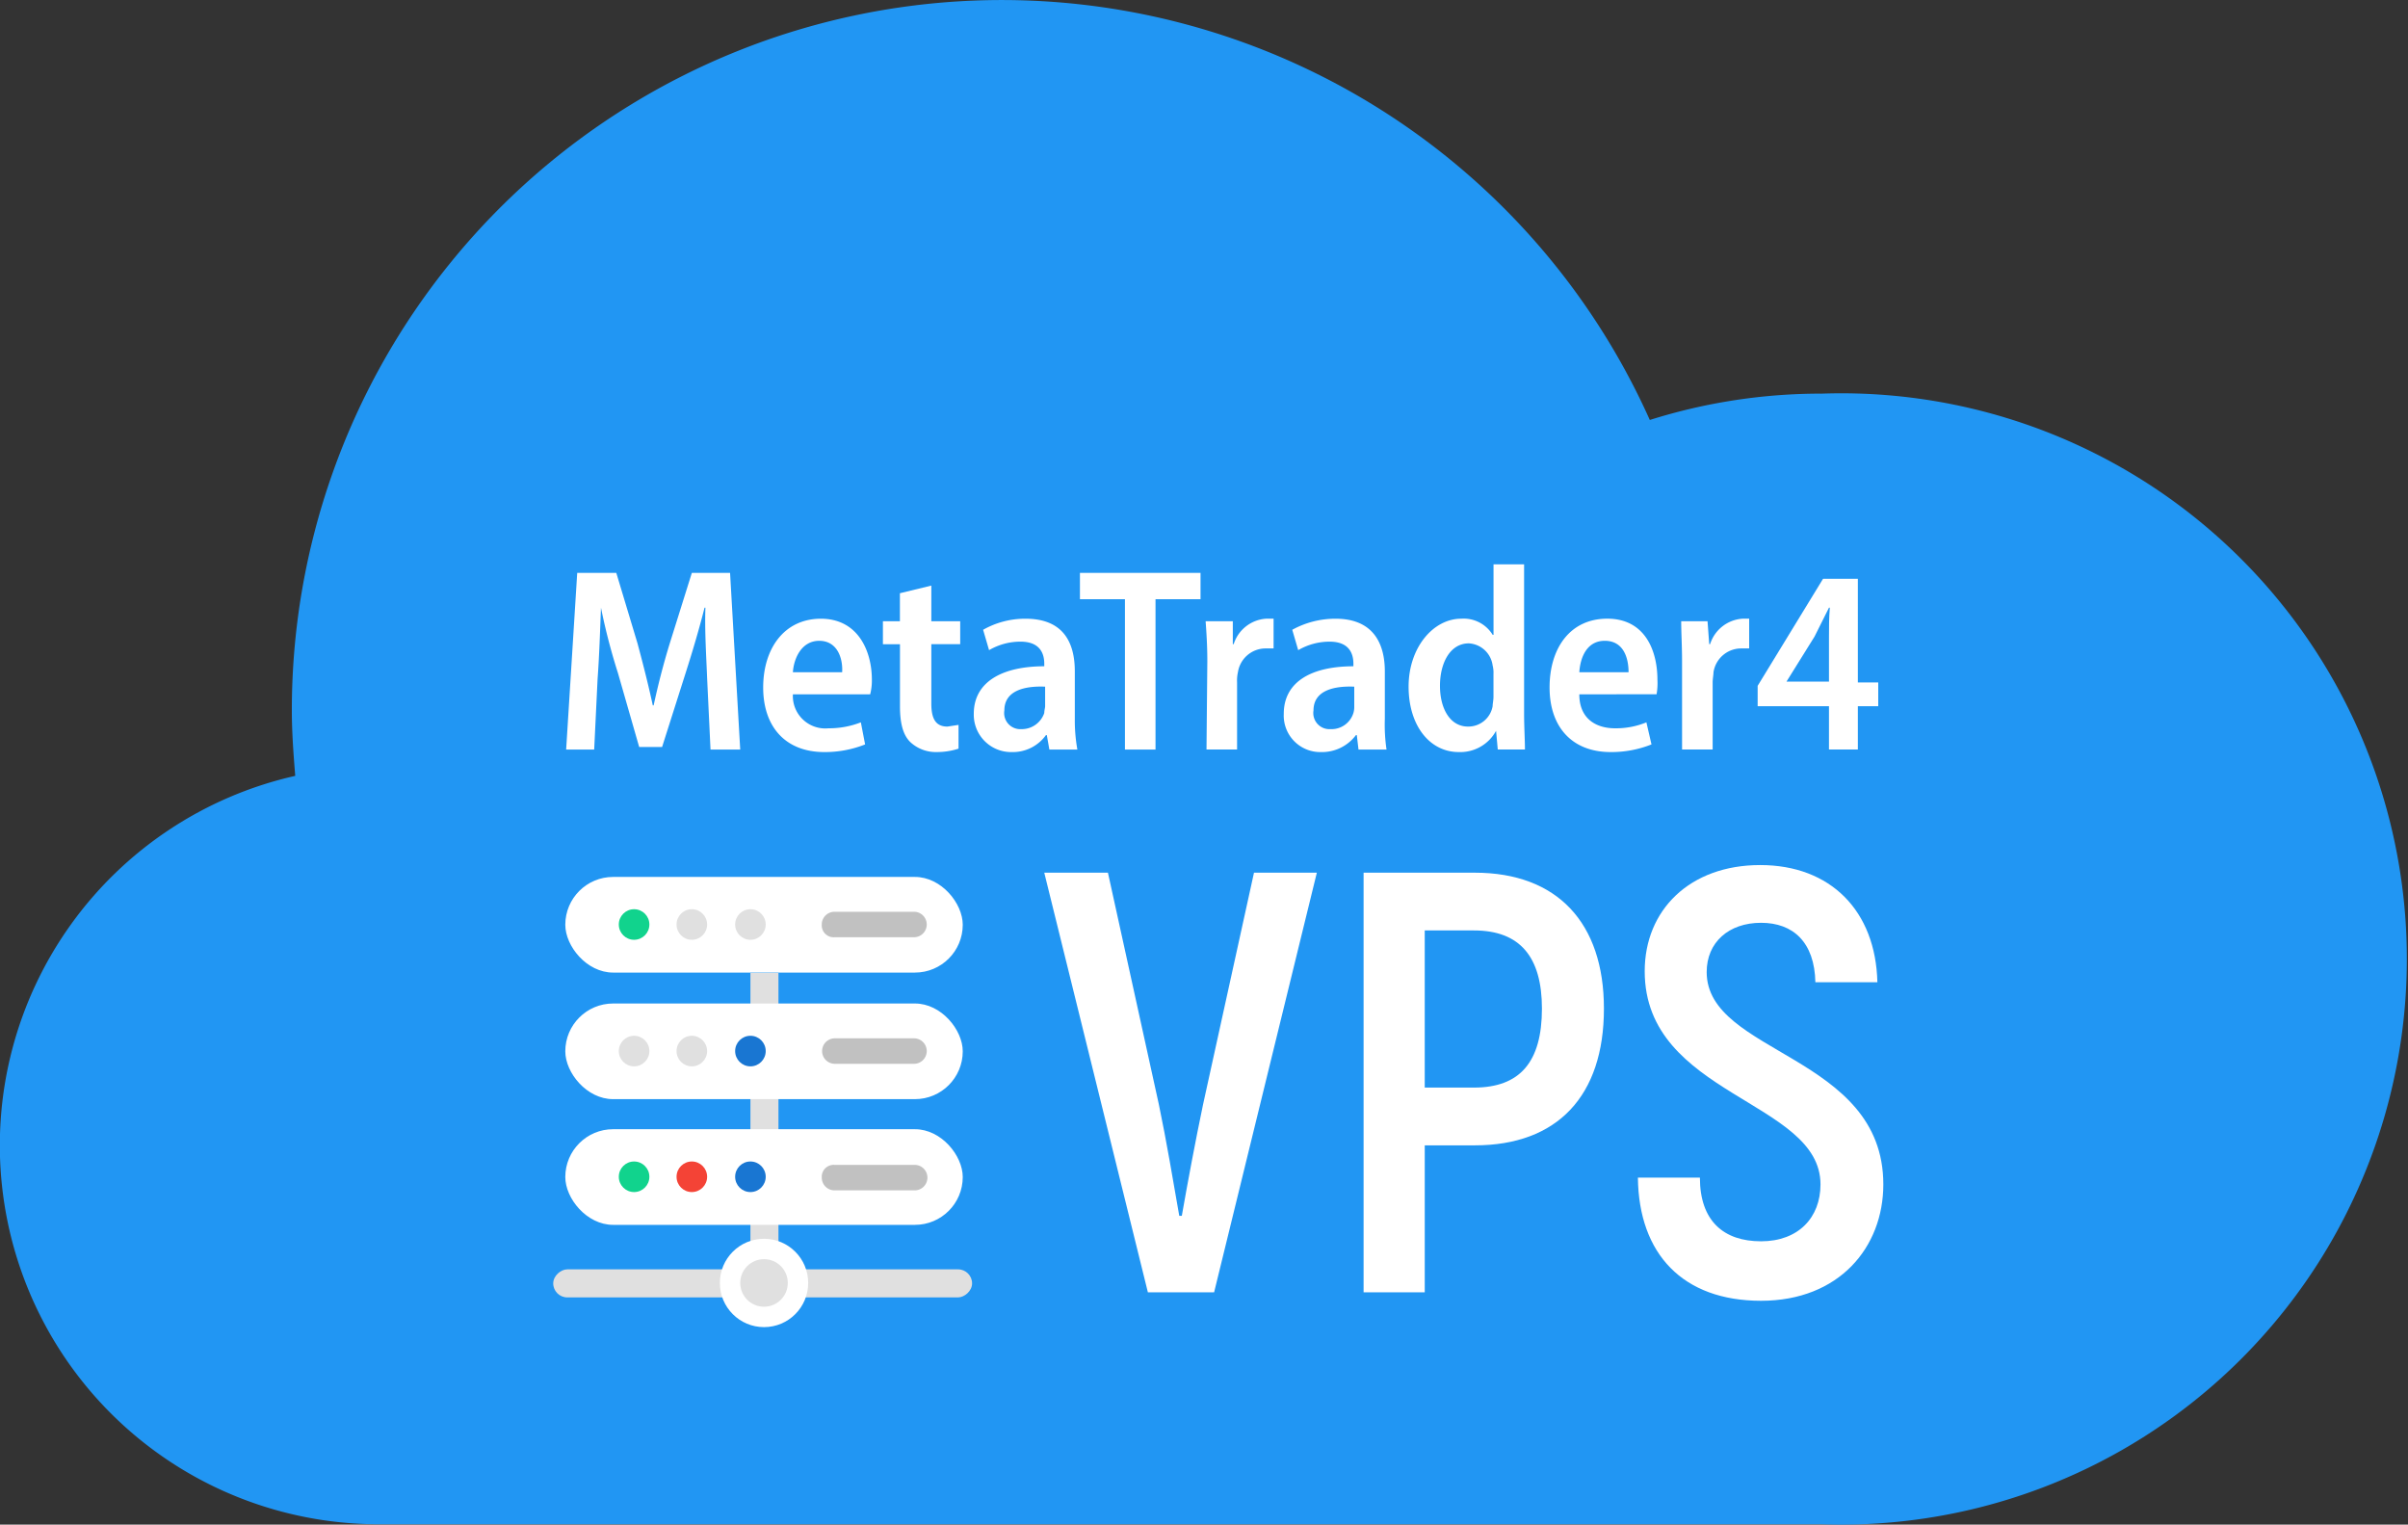 <svg id="mt4-vps" xmlns="http://www.w3.org/2000/svg" width="261" height="165.222" viewBox="0 0 261 165.222">
  <rect x="0" y="0" width="261" height="165.222" fill="#333333" stroke="none"/>
  <path id="Path_1154" data-name="Path 1154" d="M197.656,42.615a61.673,61.673,0,0,0-18.5,2.854A76.953,76.953,0,0,0,31.968,76.95c0,2.393.184,4.787.368,7.088a41.054,41.054,0,0,0,8.745,81.1H197.656a61.3,61.3,0,1,0,0-122.517Z" transform="translate(-0.336 0.043)" fill="#2196f3"/>
  <rect id="Rectangle_374" data-name="Rectangle 374" width="43.079" height="10.365" rx="5.182" transform="translate(61.272 95.034)" fill="#fff"/>
  <path id="Path_1155" data-name="Path 1155" d="M107.133,110.061H98.48a1.289,1.289,0,0,1-1.381-1.381A1.381,1.381,0,0,1,98.48,107.3h8.653a1.381,1.381,0,0,1,0,2.761Z" transform="translate(-8.029 -8.492)" fill="#c1c1c1"/>
  <rect id="Rectangle_375" data-name="Rectangle 375" width="3.038" height="31.039" transform="translate(81.338 105.436)" fill="#e0e0e0"/>
  <rect id="Rectangle_376" data-name="Rectangle 376" width="3.038" height="45.399" rx="1.519" transform="translate(105.363 137.561) rotate(90)" fill="#e0e0e0"/>
  <rect id="Rectangle_377" data-name="Rectangle 377" width="43.079" height="10.365" rx="5.182" transform="translate(61.272 122.373)" fill="#fff"/>
  <circle id="Ellipse_54" data-name="Ellipse 54" cx="1.657" cy="1.657" r="1.657" transform="translate(67.071 125.871)" fill="#11d38d"/>
  <circle id="Ellipse_55" data-name="Ellipse 55" cx="1.657" cy="1.657" r="1.657" transform="translate(73.33 125.871)" fill="#f44336"/>
  <circle id="Ellipse_56" data-name="Ellipse 56" cx="1.657" cy="1.657" r="1.657" transform="translate(79.681 125.871)" fill="#1976d2"/>
  <path id="Path_1156" data-name="Path 1156" d="M107.133,139.861H98.48A1.381,1.381,0,0,1,97.1,138.48,1.289,1.289,0,0,1,98.48,137.1h8.653a1.381,1.381,0,1,1,0,2.761Z" transform="translate(-8.029 -10.861)" fill="#c1c1c1"/>
  <rect id="Rectangle_378" data-name="Rectangle 378" width="43.079" height="10.365" rx="5.182" transform="translate(61.272 108.75)" fill="#fff"/>
  <path id="Path_1157" data-name="Path 1157" d="M107.133,124.961H98.481a1.381,1.381,0,0,1,0-2.761h8.653a1.381,1.381,0,0,1,0,2.761Z" transform="translate(-8.03 -9.676)" fill="#c1c1c1"/>
  <circle id="Ellipse_57" data-name="Ellipse 57" cx="4.787" cy="4.787" r="4.787" transform="translate(78.025 134.247)" fill="#fff"/>
  <circle id="Ellipse_58" data-name="Ellipse 58" cx="2.577" cy="2.577" r="2.577" transform="translate(80.234 136.456)" fill="#e0e0e0"/>
  <circle id="Ellipse_59" data-name="Ellipse 59" cx="1.657" cy="1.657" r="1.657" transform="translate(67.071 112.248)" fill="#e0e0e0"/>
  <circle id="Ellipse_60" data-name="Ellipse 60" cx="1.657" cy="1.657" r="1.657" transform="translate(73.33 112.248)" fill="#e0e0e0"/>
  <circle id="Ellipse_61" data-name="Ellipse 61" cx="1.657" cy="1.657" r="1.657" transform="translate(79.681 112.248)" fill="#1976d2"/>
  <circle id="Ellipse_62" data-name="Ellipse 62" cx="1.657" cy="1.657" r="1.657" transform="translate(67.071 98.532)" fill="#11d38d"/>
  <circle id="Ellipse_63" data-name="Ellipse 63" cx="1.657" cy="1.657" r="1.657" transform="translate(73.33 98.532)" fill="#e0e0e0"/>
  <circle id="Ellipse_64" data-name="Ellipse 64" cx="1.657" cy="1.657" r="1.657" transform="translate(79.681 98.532)" fill="#e0e0e0"/>
  <path id="Path_1158" data-name="Path 1158" d="M123.3,102.7h6.9l5.523,25.129c.828,3.958,1.565,8.376,2.209,12.058h.276c.644-3.682,1.473-8.1,2.3-12.058l5.523-25.129h6.812L141.71,148.172h-7.18Z" transform="translate(-10.113 -8.126)" fill="#fff"/>
  <path id="Path_1159" data-name="Path 1159" d="M186.95,117.428c0,9.481-5.063,14.82-13.991,14.82h-5.431v15.925H160.9V102.7h12.058C181.887,102.7,186.95,108.131,186.95,117.428Zm-6.72,0c0-5.615-2.393-8.469-7.364-8.469h-5.339v17.029h5.339C177.837,125.988,180.23,123.227,180.23,117.428Z" transform="translate(-13.102 -8.126)" fill="#fff"/>
  <path id="Path_1160" data-name="Path 1160" d="M193.2,135.674h6.72c0,4.695,2.577,6.9,6.628,6.9s6.443-2.577,6.443-6.167c0-9.113-19.054-9.573-19.054-23.1,0-6.628,4.879-11.506,12.519-11.506s12.519,4.971,12.7,12.7h-6.72c-.092-4.326-2.393-6.443-5.891-6.443s-5.891,2.117-5.891,5.339c0,8.929,19.146,8.929,19.146,23.012,0,6.812-4.787,12.611-13.255,12.611S193.292,143.959,193.2,135.674Z" transform="translate(-15.67 -8.054)" fill="#fff"/>
  <path id="Path_1161" data-name="Path 1161" d="M82.28,78.814c-.092-2.393-.276-5.247-.184-7.64H82c-.552,2.209-1.289,4.695-2.025,7L77.4,86.27H74.916l-2.3-8.008a66.915,66.915,0,0,1-1.841-7.088h0c-.092,2.393-.184,5.247-.368,7.732l-.368,7.64H67L68.2,67.4h4.234l2.3,7.64c.644,2.393,1.2,4.6,1.657,6.72h.092c.46-2.117,1.013-4.326,1.749-6.72l2.393-7.64h4.142l1.1,19.146H82.648Z" transform="translate(-5.636 -5.319)" fill="#fff"/>
  <path id="Path_1162" data-name="Path 1162" d="M93.422,80.992a3.514,3.514,0,0,0,3.866,3.682,9.481,9.481,0,0,0,3.5-.644l.46,2.393a11.782,11.782,0,0,1-4.418.828c-4.234,0-6.628-2.761-6.628-7S92.5,72.8,96.459,72.8s5.523,3.406,5.523,6.628a5.983,5.983,0,0,1-.184,1.565ZM98.761,78.6c.092-1.565-.552-3.406-2.485-3.406s-2.761,1.933-2.854,3.406Z" transform="translate(-7.481 -5.749)" fill="#fff"/>
  <path id="Path_1163" data-name="Path 1163" d="M109.547,68.9v3.866h3.13v2.485h-3.13v6.443c0,1.749.552,2.485,1.749,2.485l1.2-.184v2.577a7.64,7.64,0,0,1-2.393.368,4.05,4.05,0,0,1-2.854-1.1c-.736-.736-1.1-1.933-1.1-3.866v-6.72H104.3V72.766h1.841V69.728Z" transform="translate(-8.602 -5.439)" fill="#fff"/>
  <path id="Path_1164" data-name="Path 1164" d="M123.192,86.976l-.276-1.565h-.092a4.418,4.418,0,0,1-3.682,1.841A4.05,4.05,0,0,1,115,83.109c0-3.5,3.13-5.155,7.64-5.155v-.276c0-1.1-.46-2.393-2.577-2.393a6.72,6.72,0,0,0-3.406.921L116.012,74a9.205,9.205,0,0,1,4.6-1.2c4.234,0,5.339,2.761,5.339,5.707v5.155a17.857,17.857,0,0,0,.276,3.314Zm-.46-6.812c-2.117-.092-4.418.368-4.418,2.577a1.749,1.749,0,0,0,1.841,2.025,2.577,2.577,0,0,0,2.485-1.749c0-.276.092-.552.092-.736Z" transform="translate(-9.453 -5.749)" fill="#fff"/>
  <path id="Path_1165" data-name="Path 1165" d="M132.379,70.254H127.5V67.4h13.071v2.854h-4.879V86.546h-3.314Z" transform="translate(-10.447 -5.319)" fill="#fff"/>
  <path id="Path_1166" data-name="Path 1166" d="M142.484,77.4c0-1.657-.092-3.038-.184-4.326h2.946v2.485h.092a3.958,3.958,0,0,1,3.5-2.761h.828v3.222h-.921A3.038,3.038,0,0,0,145.8,78.6a4.142,4.142,0,0,0-.092,1.1v7.272h-3.314Z" transform="translate(-11.623 -5.749)" fill="#fff"/>
  <path id="Path_1167" data-name="Path 1167" d="M159.6,86.976l-.184-1.565h-.092a4.6,4.6,0,0,1-3.774,1.841,3.958,3.958,0,0,1-4.05-4.142c0-3.5,3.038-5.155,7.548-5.155v-.276c0-1.1-.46-2.393-2.577-2.393a6.72,6.72,0,0,0-3.406.921L152.42,74a9.665,9.665,0,0,1,4.695-1.2c4.142,0,5.339,2.761,5.339,5.707v5.155a18.411,18.411,0,0,0,.184,3.314Zm-.46-6.812c-2.117-.092-4.418.368-4.418,2.577a1.749,1.749,0,0,0,1.841,2.025,2.485,2.485,0,0,0,2.485-1.749,2.3,2.3,0,0,0,.092-.736Z" transform="translate(-12.354 -5.749)" fill="#fff"/>
  <path id="Path_1168" data-name="Path 1168" d="M178.719,66.4V82.6c0,1.381.092,2.854.092,3.866h-2.946l-.184-2.025h0a4.418,4.418,0,0,1-4.05,2.3c-3.13,0-5.431-2.854-5.431-7.088s2.669-7.364,5.707-7.364a3.682,3.682,0,0,1,3.406,1.749h.092V66.4ZM175.4,78.274a3.13,3.13,0,0,0-.092-.92,2.761,2.761,0,0,0-2.577-2.393c-2.025,0-3.13,2.117-3.13,4.6s1.1,4.418,3.038,4.418a2.669,2.669,0,0,0,2.669-2.209c0-.276.092-.644.092-1.013Z" transform="translate(-13.524 -5.24)" fill="#fff"/>
  <path id="Path_1169" data-name="Path 1169" d="M186.022,80.992c0,2.669,1.841,3.682,3.866,3.682a8.653,8.653,0,0,0,3.406-.644l.552,2.393a11.782,11.782,0,0,1-4.418.828c-4.234,0-6.628-2.761-6.628-7s2.209-7.456,6.259-7.456,5.431,3.406,5.431,6.628a7,7,0,0,1-.092,1.565Zm5.339-2.393c0-1.565-.552-3.406-2.577-3.406s-2.669,1.933-2.761,3.406Z" transform="translate(-14.843 -5.749)" fill="#fff"/>
  <path id="Path_1170" data-name="Path 1170" d="M198.392,77.4c0-1.657-.092-3.038-.092-4.326h2.854l.184,2.485h.092a3.958,3.958,0,0,1,3.5-2.761h.736v3.222h-.921A3.038,3.038,0,0,0,201.8,78.6c0,.276-.092.736-.092,1.1v7.272h-3.314Z" transform="translate(-16.076 -5.749)" fill="#fff"/>
  <path id="Path_1171" data-name="Path 1171" d="M215.032,86.6V81.907H207.3V79.7l7.088-11.6h3.774V79.33h2.209v2.577h-2.209V86.6Zm0-7.272V74.451c0-1.1,0-2.117.092-3.222h-.092l-1.565,3.13-3.038,4.879h4.6Z" transform="translate(-16.791 -5.375)" fill="#fff"/>
</svg>
